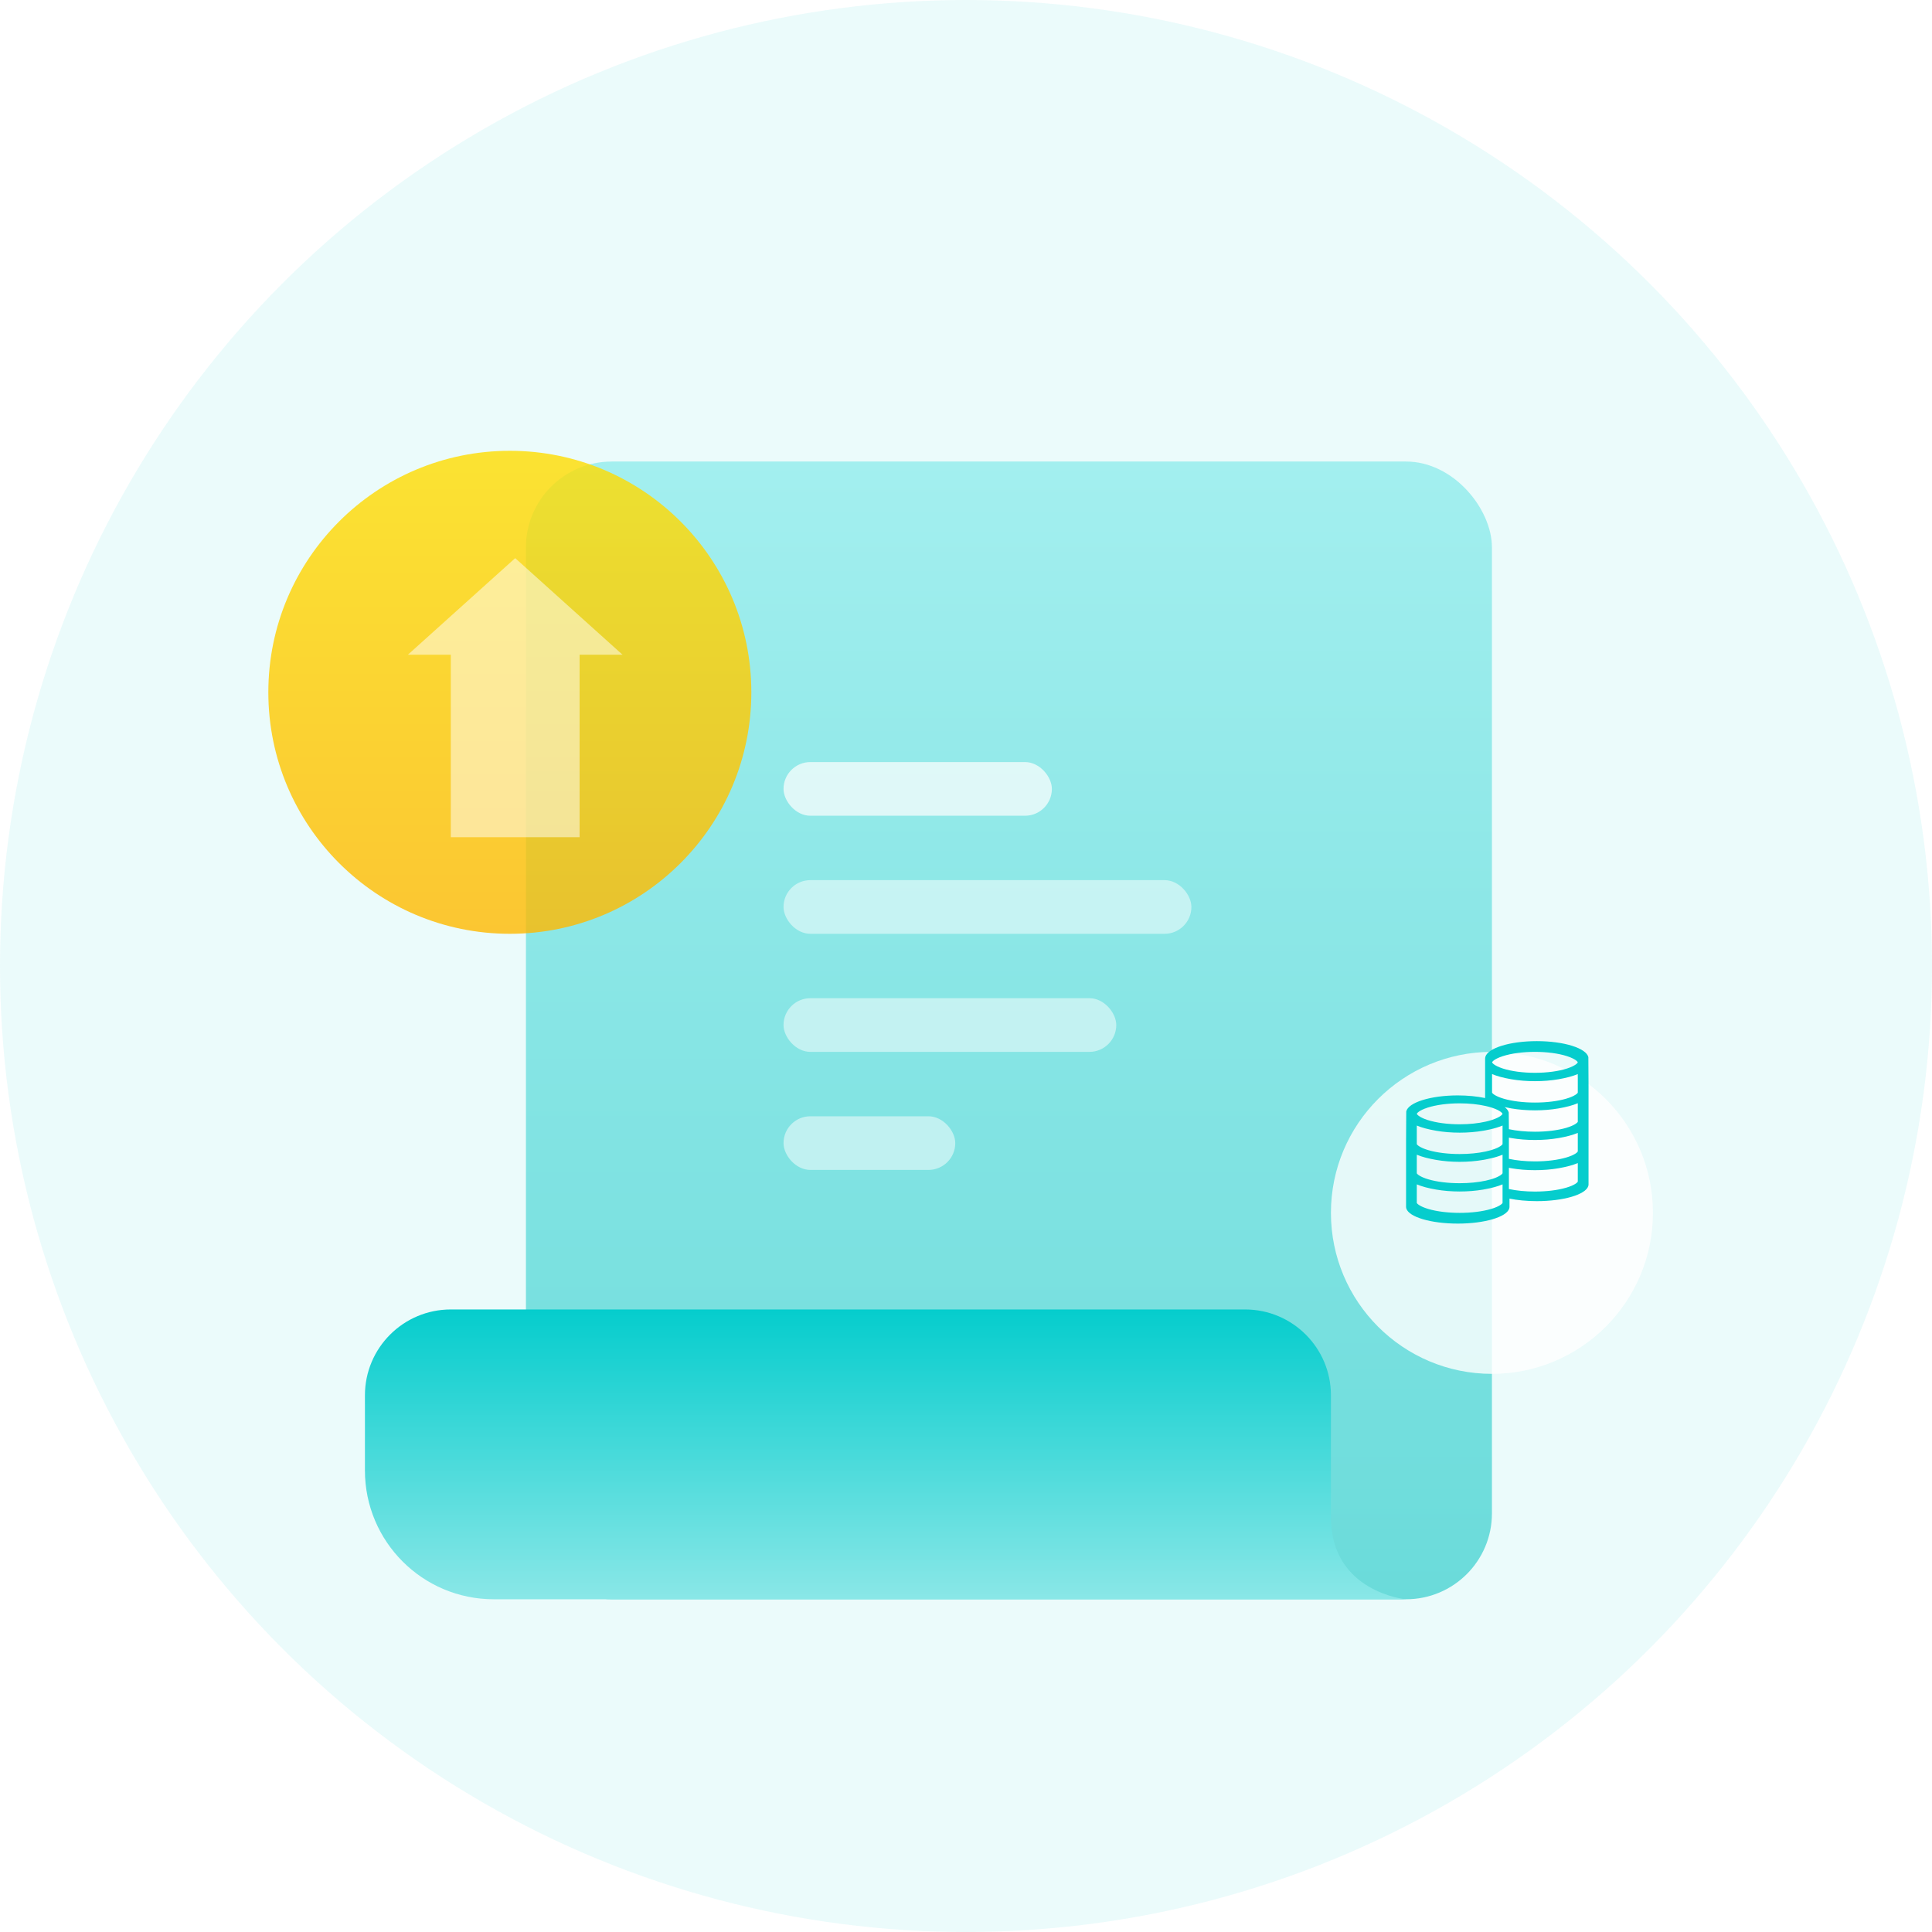 <svg width="180" height="180" viewBox="0 0 180 180" fill="none" xmlns="http://www.w3.org/2000/svg">
<g id="&#230;&#137;&#139;&#231;&#187;&#173;&#232;&#180;&#185;">
<circle id="&#230;&#164;&#173;&#229;&#156;&#134;&#229;&#189;&#162;" opacity="0.08" cx="90" cy="90" r="90" fill="#05CDCD"/>
<g id="&#231;&#188;&#150;&#231;&#187;&#132; 4" filter="url(#filter0_d)">
<rect id="&#231;&#159;&#169;&#229;&#189;&#162;" x="49" y="37" width="90" height="106" rx="8" fill="url(#paint0_linear)"/>
<rect id="&#231;&#159;&#169;&#229;&#189;&#162;_2" opacity="0.7" x="73" y="65" width="25" height="5" rx="2.5" fill="white"/>
<rect id="&#231;&#159;&#169;&#229;&#189;&#162;&#229;&#164;&#141;&#229;&#136;&#182; 4" opacity="0.5" x="73" y="87" width="31" height="5" rx="2.5" fill="white"/>
<rect id="&#231;&#159;&#169;&#229;&#189;&#162;&#229;&#164;&#141;&#229;&#136;&#182; 5" opacity="0.5" x="73" y="98" width="16" height="5" rx="2.5" fill="white"/>
<rect id="&#231;&#159;&#169;&#229;&#189;&#162;&#229;&#164;&#141;&#229;&#136;&#182; 2" opacity="0.5" x="73" y="76" width="38" height="5" rx="2.5" fill="white"/>
<path id="&#231;&#159;&#169;&#229;&#189;&#162;_3" d="M34 124C34 119.582 37.582 116 42 116H116C120.418 116 124 119.58 124 123.999C124 127.776 124 132.15 124 135.363C124 142.322 130.958 143 130.958 143H46C39.373 143 34 137.627 34 131V124Z" fill="url(#paint1_linear)"/>
</g>
<g id="&#231;&#156;&#188;">
<g id="&#230;&#164;&#173;&#229;&#156;&#134;&#229;&#189;&#162;_2" opacity="0.8" filter="url(#filter1_d)">
<circle cx="139" cy="105" r="15" fill="white"/>
</g>
<path id="&#229;&#189;&#162;&#231;&#138;&#182;" fill-rule="evenodd" clip-rule="evenodd" d="M143.182 97C145.712 97 147.787 97.656 147.984 98.49L148 101.226V101.606V104.14V104.471V107.104V107.385V110.35C148 110.401 147.991 110.451 147.976 110.501C147.742 111.29 145.686 111.907 143.182 111.907C142.247 111.907 141.374 111.821 140.635 111.672V112.443C140.635 112.493 140.626 112.544 140.611 112.593C140.377 113.383 138.321 114 135.818 114C133.314 114 131.258 113.383 131.024 112.593C131.009 112.544 131 112.493 131 112.443V109.529V109.197V106.664V106.283L131.016 103.547C131.213 102.713 133.288 102.057 135.818 102.057C136.753 102.057 137.626 102.147 138.365 102.302V101.606V101.226V98.664C138.365 98.576 138.376 98.509 138.389 98.46C138.628 97.64 140.683 97 143.182 97ZM146.813 99.172C146.683 99.267 146.434 99.41 145.991 99.553C145.192 99.809 144.132 99.951 143.006 99.951C141.879 99.951 140.819 99.809 140.021 99.553C139.577 99.41 139.329 99.267 139.198 99.172C139.053 99.066 139.014 98.991 139.012 98.975C139.014 98.96 139.053 98.884 139.198 98.778C139.329 98.683 139.577 98.54 140.021 98.398C140.819 98.141 141.879 98 143.006 98C144.132 98 145.192 98.141 145.991 98.398C146.434 98.54 146.683 98.683 146.813 98.778C146.959 98.884 146.997 98.96 147 98.975C146.997 98.991 146.959 99.066 146.813 99.172ZM147 101.798L147 101.797H147V100.068C146.542 100.263 145.939 100.425 145.202 100.552C144.511 100.67 143.772 100.731 143.006 100.731C142.239 100.731 141.5 100.67 140.809 100.552C140.073 100.425 139.469 100.263 139.011 100.068V101.797L139.012 101.798C139.03 101.856 139.266 102.12 140.093 102.363C140.884 102.595 141.918 102.723 143.006 102.723C144.093 102.723 145.128 102.595 145.918 102.363C146.746 102.12 146.982 101.856 147 101.798ZM147 104.514L147 104.515C146.981 104.573 146.745 104.837 145.918 105.08C145.128 105.312 144.093 105.44 143.006 105.44C142.13 105.44 141.288 105.357 140.581 105.204L140.566 103.648C140.523 103.47 140.391 103.301 140.183 103.145C140.38 103.19 140.588 103.231 140.809 103.269C141.5 103.388 142.239 103.448 143.006 103.448C143.772 103.448 144.511 103.388 145.202 103.269C145.939 103.142 146.542 102.98 147 102.785L147 104.514H147ZM133.009 103.194C132.566 103.337 132.317 103.48 132.187 103.575C132.041 103.681 132.003 103.756 132 103.772C132.003 103.788 132.041 103.863 132.187 103.969C132.317 104.064 132.566 104.207 133.009 104.349C133.808 104.606 134.868 104.747 135.994 104.747C136.874 104.747 137.714 104.661 138.419 104.501C138.617 104.456 138.805 104.405 138.979 104.349C138.99 104.346 139.001 104.342 139.011 104.339C139.435 104.2 139.674 104.061 139.802 103.969C139.948 103.863 139.986 103.788 139.989 103.772C139.986 103.756 139.948 103.681 139.802 103.575C139.674 103.482 139.435 103.344 139.011 103.205L138.992 103.198L138.979 103.194C138.805 103.138 138.617 103.088 138.419 103.043C137.714 102.883 136.874 102.796 135.994 102.796C134.868 102.796 133.808 102.938 133.009 103.194ZM139.989 112.074V110.345C139.872 110.395 139.747 110.442 139.612 110.487C139.376 110.566 139.112 110.638 138.821 110.704C138.624 110.749 138.413 110.79 138.191 110.829C137.5 110.948 136.761 111.008 135.994 111.008C135.228 111.008 134.489 110.948 133.798 110.829C133.061 110.702 132.458 110.54 132 110.345V112.074L132 112.075C132.019 112.133 132.255 112.397 133.082 112.64C133.873 112.872 134.907 113 135.994 113C137.082 113 138.116 112.872 138.907 112.64C139.734 112.397 139.97 112.133 139.989 112.075L139.989 112.074ZM139.989 107.582V109.311L139.989 109.311C139.971 109.367 139.754 109.611 139.011 109.845C138.977 109.855 138.943 109.866 138.907 109.877C138.753 109.922 138.59 109.963 138.419 110C137.712 110.154 136.871 110.237 135.994 110.237C134.907 110.237 133.873 110.109 133.082 109.877C132.254 109.634 132.018 109.369 132 109.311L132 109.311V107.582C132.458 107.776 133.061 107.938 133.798 108.065C134.489 108.184 135.228 108.245 135.994 108.245C136.761 108.245 137.5 108.184 138.191 108.065C138.269 108.052 138.345 108.038 138.419 108.024C138.902 107.932 139.323 107.825 139.676 107.702C139.787 107.663 139.891 107.623 139.989 107.582ZM139.989 106.594V105.048V104.865C139.91 104.898 139.826 104.931 139.739 104.962C139.372 105.095 138.931 105.21 138.419 105.307C138.345 105.321 138.269 105.335 138.191 105.348C137.5 105.467 136.761 105.527 135.994 105.527C135.228 105.527 134.489 105.467 133.798 105.348C133.061 105.221 132.458 105.059 132 104.865V106.594L132 106.594C132.019 106.652 132.255 106.917 133.082 107.159C133.873 107.392 134.907 107.519 135.994 107.519C136.871 107.519 137.712 107.436 138.419 107.283C138.59 107.246 138.753 107.205 138.907 107.159C138.943 107.149 138.977 107.138 139.011 107.127C139.754 106.894 139.971 106.65 139.989 106.594L139.989 106.594ZM147 110.09L147 110.09C146.981 110.148 146.745 110.413 145.918 110.655C145.128 110.888 144.093 111.015 143.006 111.015C142.13 111.015 141.288 110.932 140.581 110.779V108.803C140.655 108.817 140.731 108.831 140.809 108.844C141.5 108.963 142.239 109.023 143.006 109.023C143.772 109.023 144.511 108.963 145.202 108.844C145.939 108.717 146.542 108.555 147 108.361L147 110.09L147 110.09ZM147 107.278L147 107.278L147 107.278L147 105.549C146.542 105.743 145.939 105.906 145.202 106.032C144.511 106.151 143.772 106.211 143.006 106.211C142.239 106.211 141.5 106.151 140.809 106.032C140.731 106.019 140.655 106.005 140.581 105.991V107.967C141.288 108.121 142.13 108.204 143.006 108.204C144.093 108.204 145.128 108.076 145.918 107.844C146.745 107.601 146.981 107.336 147 107.278Z" fill="#05CDCD"/>
</g>
<circle id="&#230;&#164;&#173;&#229;&#156;&#134;&#229;&#189;&#162;_3" opacity="0.8" cx="47.5" cy="64.5" r="22.5" fill="url(#paint2_linear)"/>
<path id="&#229;&#189;&#162;&#231;&#138;&#182;&#231;&#187;&#147;&#229;&#144;&#136;" opacity="0.5" fill-rule="evenodd" clip-rule="evenodd" d="M58 61L48 52L38 61H42V78H54V61H58Z" fill="white"/>
</g>
<defs>
<filter id="filter0_d" x="24" y="33" width="125" height="126" filterUnits="userSpaceOnUse" color-interpolation-filters="sRGB">
<feFlood flood-opacity="0" result="BackgroundImageFix"/>
<feColorMatrix in="SourceAlpha" type="matrix" values="0 0 0 0 0 0 0 0 0 0 0 0 0 0 0 0 0 0 127 0" result="hardAlpha"/>
<feOffset dy="6"/>
<feGaussianBlur stdDeviation="5"/>
<feColorMatrix type="matrix" values="0 0 0 0 0.02 0 0 0 0 0.804 0 0 0 0 0.804 0 0 0 0.099 0"/>
<feBlend mode="normal" in2="BackgroundImageFix" result="effect1_dropShadow"/>
<feBlend mode="normal" in="SourceGraphic" in2="effect1_dropShadow" result="shape"/>
</filter>
<filter id="filter1_d" x="116" y="90" width="46" height="46" filterUnits="userSpaceOnUse" color-interpolation-filters="sRGB">
<feFlood flood-opacity="0" result="BackgroundImageFix"/>
<feColorMatrix in="SourceAlpha" type="matrix" values="0 0 0 0 0 0 0 0 0 0 0 0 0 0 0 0 0 0 127 0" result="hardAlpha"/>
<feOffset dy="8"/>
<feGaussianBlur stdDeviation="4"/>
<feColorMatrix type="matrix" values="0 0 0 0 0.02 0 0 0 0 0.804 0 0 0 0 0.804 0 0 0 0.096 0"/>
<feBlend mode="normal" in2="BackgroundImageFix" result="effect1_dropShadow"/>
<feBlend mode="normal" in="SourceGraphic" in2="effect1_dropShadow" result="shape"/>
</filter>
<linearGradient id="paint0_linear" x1="49" y1="37" x2="49" y2="143" gradientUnits="userSpaceOnUse">
<stop stop-color="#A3EFEF"/>
<stop offset="1" stop-color="#6ADBDA"/>
</linearGradient>
<linearGradient id="paint1_linear" x1="122.937" y1="143" x2="122.937" y2="116" gradientUnits="userSpaceOnUse">
<stop stop-color="#8AE7E7"/>
<stop offset="1" stop-color="#05CDCD"/>
</linearGradient>
<linearGradient id="paint2_linear" x1="25" y1="42" x2="25" y2="87" gradientUnits="userSpaceOnUse">
<stop stop-color="#FFDD00"/>
<stop offset="1" stop-color="#FFB900"/>
</linearGradient>
</defs>
</svg>
